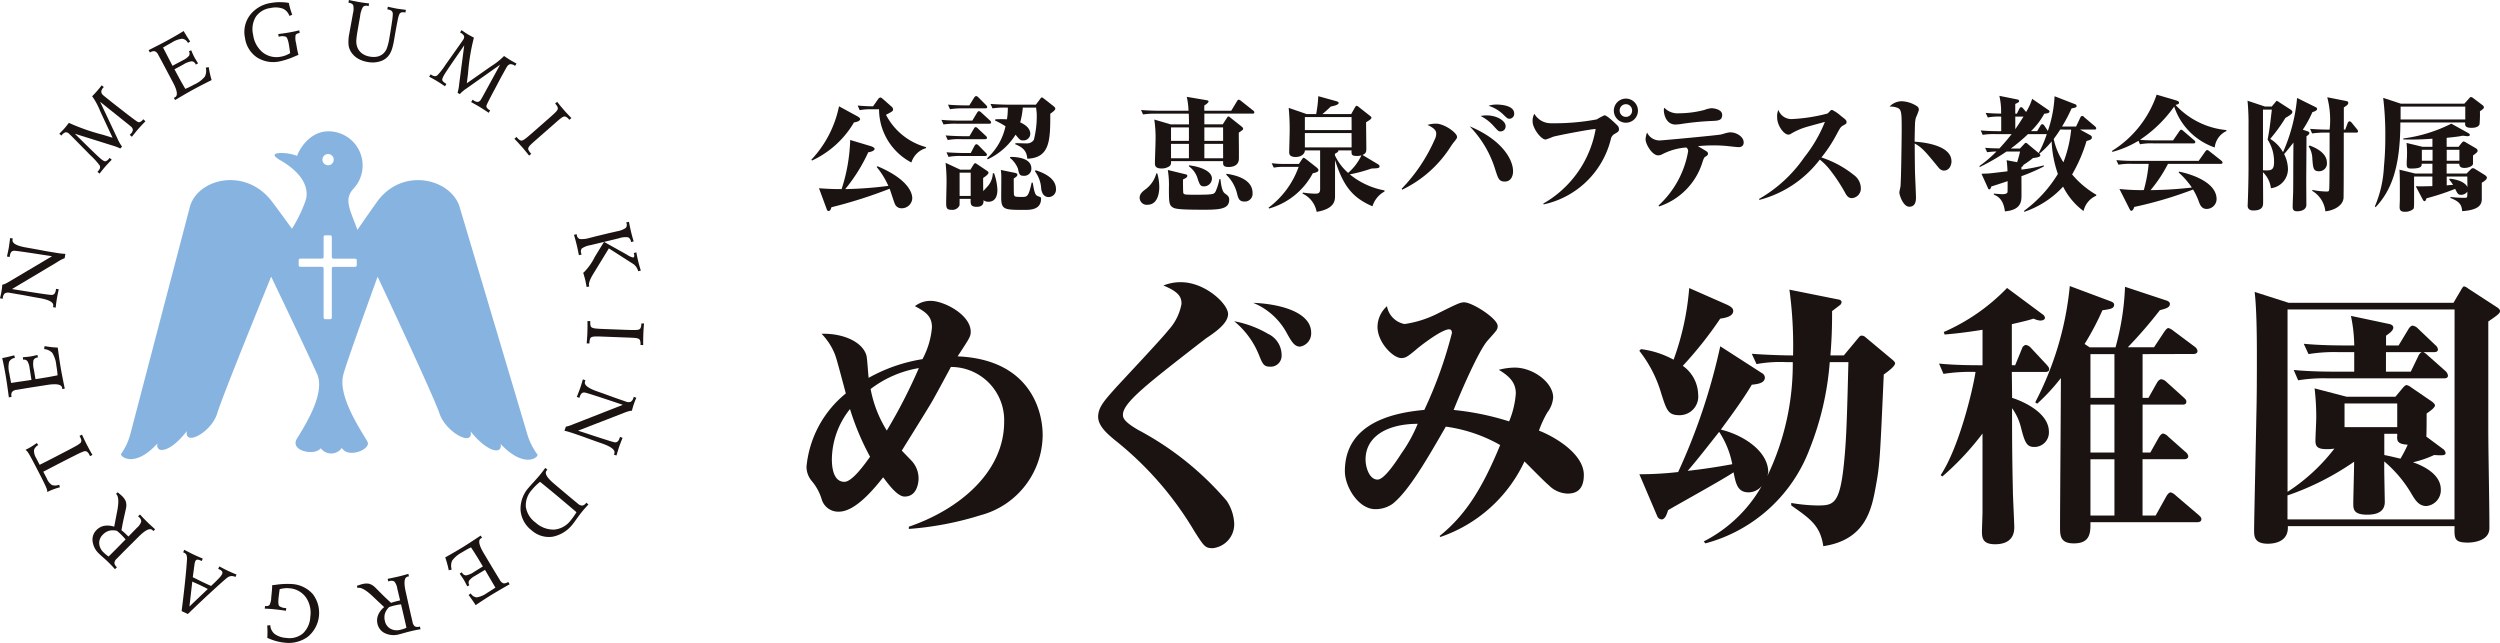 <svg xmlns="http://www.w3.org/2000/svg" width="225.582" height="58" viewBox="0 0 225.582 58"><defs><style>.a{fill:#1a1311;}.b{fill:#86b3e0;}</style></defs><g transform="translate(15104.344 14498.684)"><g transform="translate(-15031.57 -14490.146)"><path class="a" d="M4.566,150.325a8.572,8.572,0,0,1-3.781,3.433l-.067-.067a9.92,9.92,0,0,0,2.5-4.825l1.671.909c.112.067.235.157.235.247,0,.134-.212.247-.56.3m4.32,7.743a.628.628,0,0,1-.617-.37c-.1-.214-.4-1.19-.482-1.392a42.3,42.3,0,0,1-5.252,1.672c-.067.213-.112.336-.258.336-.1,0-.135-.067-.18-.2l-.684-1.852c.9.068,1.448.078,2.042.078a15.81,15.81,0,0,0,.774-4.432l1.875.561c.1.034.325.124.325.236,0,.045-.011.224-.573.314a15,15,0,0,1-2.076,3.321,34.844,34.844,0,0,0,3.894-.291,7.536,7.536,0,0,0-1.054-1.705l.067-.068c2.256.943,3.142,2.064,3.142,2.906a.946.946,0,0,1-.943.887m.864-4.13a5.436,5.436,0,0,1-2.918-4.8H6.294a5.65,5.65,0,0,0-1.212.078L4.9,148.8c.437.034.942.068,1.391.068l.471-.673a.29.29,0,0,1,.191-.124c.078,0,.191.112.225.135l.762.674a.359.359,0,0,1,.157.269c0,.146-.09.2-.64.483a5.751,5.751,0,0,0,3.614,2.917v.09a1.949,1.949,0,0,0-1.324,1.3" transform="translate(-0.285 -147.812)"/><path class="a" d="M24.5,150.349H21.581a6.967,6.967,0,0,0-1.211.067L20.179,150c.707.067,1.492.067,1.6.067h1.19l.426-.707c.011-.023.09-.146.168-.146s.191.1.214.123l.762.7a.3.3,0,0,1,.124.191c0,.1-.089.123-.168.123m-.371,1.392H21.963a5.558,5.558,0,0,0-1.211.078l-.191-.416c.7.057,1.492.068,1.6.068h.55l.382-.65c.033-.068.1-.169.179-.169a.343.343,0,0,1,.2.124l.707.662a.282.282,0,0,1,.112.179c0,.1-.09.124-.168.124m.281,5.644a.682.682,0,0,1-.426-.135c.011.191.011.595-.607.595-.571,0-.571-.247-.55-.718h-1c0,.056,0,.55-.011.595a.7.7,0,0,1-.718.393c-.46,0-.483-.191-.483-.673,0-.281.034-1.56.034-1.818a15.167,15.167,0,0,0-.09-1.75l1.324.617h.92l.235-.382c.057-.09.124-.2.191-.2s.145.067.235.124l.8.539c.09.056.169.123.169.2,0,.134-.28.336-.483.471,0,.415,0,.774.011,1.189.067-.09.393-.426.449-.5a1.874,1.874,0,0,0,.414-1.112h.113a4.975,4.975,0,0,1,.3,1.482c0,.572-.18,1.088-.831,1.088m-.292-4.129H22.03a5.585,5.585,0,0,0-1.211.079l-.18-.416c.7.056,1.481.067,1.593.067h.595l.326-.628c.045-.068.1-.168.191-.168a.379.379,0,0,1,.2.123l.63.64c.1.1.111.135.111.179,0,.1-.089.124-.168.124m.022-4.3H22.165a6.566,6.566,0,0,0-1.212.078l-.179-.415c.7.068,1.481.068,1.594.068H22.7l.437-.707c.023-.022.09-.135.18-.135a.369.369,0,0,1,.2.123l.684.685c.023.022.113.112.113.18,0,.1-.09.123-.18.123m-1.313,5.8h-1v2.1h1Zm7.181-5.331c0,2.345,0,4.006-2.075,4.074-.045-.685-.382-1.022-1.1-1.313l.044-.09c.147,0,.831.022.966.022a.754.754,0,0,0,.685-.325,8.669,8.669,0,0,0,.258-2.323c0-.124-.044-.449-.055-.584h-1.2a7.927,7.927,0,0,1-.235,1.336c.247.112.909.426.909,1.044a.61.61,0,0,1-.629.583c-.27,0-.3-.033-.7-.516a5.953,5.953,0,0,1-2.514,2.222l-.055-.1a5.412,5.412,0,0,0,1.661-2.884,7.245,7.245,0,0,0-.943-.516l.034-.112c.539-.022.785-.011,1.043,0a7.163,7.163,0,0,0,.078-1.055H26a6.885,6.885,0,0,0-1.211.068l-.18-.4c.7.056,1.481.067,1.593.067H28.7l.348-.46c.124-.169.135-.191.191-.191s.113.045.258.157l.8.629c.135.112.158.157.158.235,0,.124-.259.314-.439.437m-2.322,8.686c-1.9,0-2.132,0-2.12-1.246l.011-1.649a4.972,4.972,0,0,0-.045-.708l1.2.247c.168.034.292.067.292.18,0,.135-.124.213-.326.347,0,.168,0,1.414.022,1.47.068.168.078.191.718.191.46,0,.594,0,.875-1.29h.1c.157.987.248,1.133.449,1.212.27.1.3.112.3.236,0,1.01-.987,1.01-1.481,1.01m-.078-3.075c-.381,0-.415-.135-.527-.651a2.358,2.358,0,0,0-.718-.965l.023-.089c.55,0,1.907.078,1.907,1.043a.636.636,0,0,1-.685.662m2.255,1.919c-.516,0-.651-.483-.684-.775a2.85,2.85,0,0,0-.562-1.548l.056-.1c.92.291,1.84.8,1.84,1.694a.672.672,0,0,1-.651.729" transform="translate(-8.007 -147.723)"/><path class="a" d="M50.535,157.71a.643.643,0,0,1-.7-.639c0-.37.314-.606.583-.8a2.614,2.614,0,0,0,.92-1.392h.09a4.527,4.527,0,0,1,.179,1.234c0,.438-.1,1.594-1.077,1.594m9.482-8.225H55.674v.966h1.66l.37-.572c.068-.112.09-.135.158-.135.033,0,.055.011.2.135l.976.774c.09.078.135.124.135.191,0,.09-.034.113-.393.36,0,.37.023,2.02.011,2.357-.011.684-.673.74-.92.74-.527,0-.516-.2-.5-.527h-4.7c0,.224,0,.347-.168.471a1.233,1.233,0,0,1-.673.191c-.6,0-.617-.269-.617-.5,0-.314.056-1.706.056-1.986a10.892,10.892,0,0,0-.112-1.93l1.493.438h1.637c0-.584-.01-.808-.022-.966H51.365a7.031,7.031,0,0,0-1.223.068l-.18-.4c.7.055,1.492.067,1.6.067h2.682a6.329,6.329,0,0,0-.157-1.257l1.772.3c.112.022.191.034.191.124,0,.123-.315.314-.382.359v.471H58.1l.516-.853c.011-.022.09-.146.168-.146a.507.507,0,0,1,.2.113l1.089.864a.212.212,0,0,1,.112.168c0,.1-.089.123-.168.123m-4.6,8.663c-2.312,0-2.457-.112-2.649-.247-.28-.213-.291-.5-.291-1.739a8.28,8.28,0,0,0-.1-1.6l1.571.382c.1.022.191.045.191.157,0,.146-.28.269-.393.314,0,.18,0,1.179.034,1.246a.269.269,0,0,0,.214.112c.145.023.639.023.819.023,1.728,0,1.738-.045,1.884-.315a4.73,4.73,0,0,0,.337-1.1h.09c.044.37.122,1.1.392,1.29.292.214.4.3.4.572,0,.875-.886.908-2.5.908m-1.134-7.428H52.666v1.212h1.616Zm0,1.481H52.666v1.3h1.616Zm1.381,3.837c-.347,0-.393-.135-.572-.617a2.109,2.109,0,0,0-.808-1.19v-.09c1.167.135,2.076.572,2.076,1.19a.716.716,0,0,1-.7.707m1.706-5.318H55.674v1.212h1.694Zm0,1.481H55.674v1.3h1.694Zm1.93,5.206c-.472,0-.55-.28-.651-.64a3.506,3.506,0,0,0-1-1.784l.045-.078c1,.145,2.334.561,2.334,1.728a.7.7,0,0,1-.729.775" transform="translate(-19.776 -147.768)"/><path class="a" d="M73.11,154.823a6.449,6.449,0,0,1-3.95,3.187l-.045-.078a7.9,7.9,0,0,0,2.715-3.681H70.417a4.213,4.213,0,0,0-.831.068l-.19-.4a9.952,9.952,0,0,0,1.066.068h1.391l.247-.37c.068-.1.135-.191.18-.191s.146.078.214.123l.9.707c.157.123.224.213.224.28,0,.135-.1.2-.5.292m5.386,2.985c-1.784-.763-2.637-1.8-3.389-4.174v3.221c0,.4-.011,1.178-1.661,1.448a2.261,2.261,0,0,0-1.278-1.65l.044-.09a7.994,7.994,0,0,0,1.055.1c.259,0,.494,0,.494-.393v-3.512H72.392c.011.258-.269.595-.831.595-.583,0-.583-.3-.583-.46,0-.068.044-1.7.044-1.885a20.494,20.494,0,0,0-.09-2.088l1.627.562h.853a11.325,11.325,0,0,0,.191-1.616l1.616.449c.145.045.224.09.224.157,0,.135-.258.247-.707.326-.247.236-.572.539-.764.685h2.6l.325-.573c.044-.078.112-.179.157-.179a.591.591,0,0,1,.246.146l.955.752c.067.045.145.124.145.191,0,.1-.224.247-.483.4,0,.381.023,2.02.023,2.356s-.045.46-.347.595l1.369.819c.124.068.168.135.168.214,0,.157-.145.168-.729.191a13.934,13.934,0,0,1-1.953.527,6.93,6.93,0,0,0,3.131,1.448v.1a2.282,2.282,0,0,0-1.088,1.335m-1.885-8.056H72.393v1.178h4.219Zm0,1.447H72.393v1.29h4.219Zm.483,2.065c-.494,0-.494-.135-.483-.5h-1.2c.057.124-.179.236-.3.3v.145a4.8,4.8,0,0,0,1.19,1.582,4.662,4.662,0,0,0,1.2-1.582,1.423,1.423,0,0,1-.4.056" transform="translate(-27.425 -147.731)"/><path class="a" d="M89.025,156.727a15.089,15.089,0,0,0,3.008-4.5,1.078,1.078,0,0,0,.112-.5c0-.382-.493-.618-.785-.763a2.681,2.681,0,0,1,.764-.113c.762,0,1.9.831,1.9,1.19,0,.135-.044.179-.359.572-.045.056-.134.191-.19.27a10.612,10.612,0,0,1-4.4,3.927Zm10.054-1.571c0,.415-.191.92-.741.92-.516,0-.594-.247-.841-1a9.658,9.658,0,0,0-2.334-3.984c2.861,1.189,3.916,2.951,3.916,4.062m-2.413-5.049c1.033,0,1.74.539,1.74.954a.454.454,0,0,1-.483.493c-.146,0-.2-.045-.583-.471a3.937,3.937,0,0,0-1.19-.92,2.9,2.9,0,0,1,.516-.056m.92-.977c.123,0,1.593,0,1.593.808a.436.436,0,0,1-.437.472c-.157,0-.2-.045-.606-.437a3.289,3.289,0,0,0-1.269-.73,2.127,2.127,0,0,1,.718-.112" transform="translate(-35.325 -148.232)"/><path class="a" d="M109.582,157.708a9.637,9.637,0,0,0,4.725-6.732c-.516.022-3.5.594-3.849.707a6.106,6.106,0,0,1-.662.247c-.437,0-1.178-1.033-1.178-1.616a1.293,1.293,0,0,1,.157-.707,1.707,1.707,0,0,0,1.525.853,20.571,20.571,0,0,0,4.107-.347,5.232,5.232,0,0,1,.7-.371c.214,0,.942.7,1.144.9a.474.474,0,0,1,.157.381c0,.168-.1.236-.392.4a.674.674,0,0,0-.326.415,7.979,7.979,0,0,1-6.082,5.947Zm8.54-8.382a1.088,1.088,0,1,1-1.088-1.089,1.089,1.089,0,0,1,1.088,1.089m-1.649,0a.563.563,0,0,0,.561.561.555.555,0,0,0,.56-.561.561.561,0,1,0-1.121,0" transform="translate(-43.099 -147.878)"/><path class="a" d="M126.679,158.427a8.65,8.65,0,0,0,2.67-4.87.375.375,0,0,0-.168-.37,5.6,5.6,0,0,0-2.143.6.8.8,0,0,1-.393.112c-.539,0-1.134-1.01-1.134-1.459a2.194,2.194,0,0,1,.135-.606,1.248,1.248,0,0,0,1.144.718c.225,0,5.264-.471,5.533-.539.09-.022.493-.145.572-.157a1.059,1.059,0,0,1,.28-.034c.55,0,1.19.4,1.19.909,0,.235-.124.426-.471.426-.078,0-.606-.056-.909-.09a11.516,11.516,0,0,0-1.313-.068,13.747,13.747,0,0,0-1.436.068c.134.09.762.437.841.516a.289.289,0,0,1,.068.157c0,.135-.09.191-.27.3-.078.056-.135.18-.225.46a6.091,6.091,0,0,1-3.915,4.006Zm1.863-8.326a9.284,9.284,0,0,0,2.277-.3,2.49,2.49,0,0,1,.617-.157c.37,0,.989.157.989.595,0,.527-.349.539-1.1.562a25.646,25.646,0,0,0-2.693.28,3.772,3.772,0,0,1-.427.034c-.8,0-1.044-.852-1.044-1.3a.511.511,0,0,1,.046-.214,1.651,1.651,0,0,0,1.335.5" transform="translate(-49.802 -148.417)"/><path class="a" d="M142.482,157.965a12.43,12.43,0,0,0,4.085-3.759,12.667,12.667,0,0,0,1.863-3.2c-.281.089-1.538.414-1.785.5a5.826,5.826,0,0,0-1.256.562.434.434,0,0,1-.27.089c-.37,0-1-.785-1-1.559a1.424,1.424,0,0,1,.113-.673,1.237,1.237,0,0,0,1.222.83,15.288,15.288,0,0,0,3.21-.5,2.346,2.346,0,0,0,.236-.235c.089-.078.1-.09.18-.09a3.569,3.569,0,0,1,.829.572c.427.326.471.37.471.527,0,.135-.033.157-.28.292s-.281.2-.606.8a12.781,12.781,0,0,1-1.381,2.1,9.225,9.225,0,0,1,2.929,1.583,1.5,1.5,0,0,1,.628,1.155.867.867,0,0,1-.808.931c-.246,0-.4-.123-.561-.393a15.224,15.224,0,0,0-1.492-2.255,5.511,5.511,0,0,0-.841-.831,10.023,10.023,0,0,1-5.442,3.636Z" transform="translate(-56.536 -148.55)"/><path class="a" d="M167.606,154.037c0,.191-.09.853-.718.853a.7.7,0,0,1-.46-.28c-1.212-1.481-1.469-1.784-2.143-2.166,0,.909.011,1.638.022,2.525.011.382.09,2.042.09,2.378,0,.393-.112.8-.6.8-.56,0-.9-1.054-.9-1.29,0-.078.09-.449.1-.516.067-.516.112-4.882.112-5.039,0-1.694-.011-1.953-.437-2.1a1.772,1.772,0,0,0-.662-.09,1.559,1.559,0,0,1,1.1-.483,2.74,2.74,0,0,1,1.414.472.394.394,0,0,1,.135.314,5.361,5.361,0,0,1-.27.7,2.771,2.771,0,0,0-.078.516c-.011.381-.034,1.223-.034,1.649.359.023,3.321.2,3.321,1.762" transform="translate(-64.288 -148.033)"/><path class="a" d="M184.844,158.218a6.156,6.156,0,0,1-1.84-2.2,8.448,8.448,0,0,1-3.512,2.277v-.1a11.547,11.547,0,0,0,3.041-3.321,10.106,10.106,0,0,1-.562-2.94,7.08,7.08,0,0,1-1.11,1.112c.022.022.089.078.089.145,0,.17-.381.215-.662.248a7.656,7.656,0,0,1-.863.617.252.252,0,0,1-.18.19v.236a14.968,14.968,0,0,0,2.02-.382v.1a17.582,17.582,0,0,1-2.02.875c0,.315.011,1.773,0,1.93-.023.707-.4,1.144-1.493,1.246-.135-1.145-.7-1.381-1-1.515v-.089c.225.022.741.055.752.055.124,0,.437-.011.483-.179.011-.068.011-.214.011-1-.416.145-.976.325-1.47.482-.056.18-.09.258-.18.258a.111.111,0,0,1-.112-.09l-.595-1.313c.1-.011.595-.022.707-.033.191-.024.337-.034,1.638-.192a9.2,9.2,0,0,0-.078-1l.954.179c.055-.212.18-.594.258-.965H177.9a18.932,18.932,0,0,1-2.413,1.4l-.034-.089a10.937,10.937,0,0,0,1.538-1.313,6.914,6.914,0,0,0-.842.067l-.18-.4c.4.034.651.045,1.291.056.629-.684.931-1.077,1.1-1.291h-1.4a6.661,6.661,0,0,0-1.211.068l-.18-.4c.527.045,1.066.067,1.593.067h.258V149.7a5.4,5.4,0,0,0-1.211.078l-.191-.414c.247.022.662.055,1.391.067a6.235,6.235,0,0,0-.157-1.605l1.627.326c.055.011.157.045.157.146s-.124.157-.348.258v.876h.146l.214-.426c.034-.068.078-.157.168-.157s.147.078.191.124l.258.314a5.254,5.254,0,0,0,.549-1.19l1.471,1.011c.044.034.09.055.09.134,0,.135-.191.168-.472.2a6.4,6.4,0,0,1-1.2,1.571h.561l.281-.471c.044-.068.089-.157.179-.157s.157.09.191.135l.314.472a11.278,11.278,0,0,0,.606-3.131l1.874.729a.16.16,0,0,1,.112.168c0,.123-.168.147-.449.2a14.765,14.765,0,0,1-.864,1.639h1.268l.382-.809c.022-.055.067-.145.168-.145s.145.067.2.124l.954.808c.055.056.112.1.112.179,0,.112-.068.112-.168.112h-1.3l.886.483c.191.1.191.18.191.214,0,.168-.089.236-.483.336a13.717,13.717,0,0,1-1.3,3.019,8.178,8.178,0,0,0,2.177,1.83v.089a1.981,1.981,0,0,0-1.145,1.38m-5.016-6.934a15.9,15.9,0,0,1-1.548,1.3h.819l.393-.414c.056-.067.09-.1.145-.1a.234.234,0,0,1,.158.089l1,.83a10.445,10.445,0,0,0,.729-1.706Zm-1.144-1.582v1.133c.36-.516.583-.886.741-1.133Zm4.051,1.167c-.2.337-.483.708-.584.854a6.28,6.28,0,0,0,.876,2.1,11.257,11.257,0,0,0,.7-2.951Z" transform="translate(-69.619 -147.716)"/><path class="a" d="M204.549,152.411a5.858,5.858,0,0,1-3.659-3.692,11.7,11.7,0,0,1-3.085,3c.471.045.942.055,1.413.055h1.571l.56-.819c.045-.057.1-.146.169-.146s.112.033.212.123l.954.819c.068.056.112.1.112.168,0,.112-.09.123-.168.123h-3.613a5.626,5.626,0,0,0-1.211.079l-.135-.314a8.994,8.994,0,0,1-2.345,1l-.056-.079a9.594,9.594,0,0,0,4.04-5.083l1.751.516c.224.068.269.135.269.2,0,.124-.079.146-.314.214a7.17,7.17,0,0,0,4.589,2.266v.09a1.833,1.833,0,0,0-1.054,1.481m.527,1.481H200.33a12.718,12.718,0,0,1-1.571,2.368,35.953,35.953,0,0,0,3.726-.235,7.238,7.238,0,0,0-1.19-1.358l.034-.078c.527.1,3.389.763,3.389,2.491a.9.9,0,0,1-.9.875c-.416,0-.573-.314-.685-.606a5.736,5.736,0,0,0-.539-1.144,35.7,35.7,0,0,1-5.308,1.571c-.045.135-.112.347-.269.347-.08,0-.112-.09-.158-.168l-.908-1.8a17.922,17.922,0,0,0,2.2.1,13.365,13.365,0,0,0,.438-2.368h-1.515a6.048,6.048,0,0,0-1.212.079l-.19-.416a15.189,15.189,0,0,0,1.6.068H203.1l.594-.841c.057-.068.1-.135.168-.135s.1.022.214.112l1.066.842c.034.033.113.1.113.168,0,.123-.113.123-.18.123" transform="translate(-77.482 -147.642)"/><path class="a" d="M221.416,149.379a9.966,9.966,0,0,1-.864,1.582l.4.135c.124.045.191.068.191.168,0,.124-.191.247-.258.281,0,.639-.023,3.467-.023,4.051,0,.337.011,1.852.011,2.155-.011.426-.437.572-.842.572s-.392-.28-.392-.449c0-.426.045-1.122.045-1.548.011-1.211,0-1.515.022-4.2-.157.2-.628.808-.841,1.032a3.124,3.124,0,0,1,.347,1.358,1.742,1.742,0,0,1-1.538,1.728,2.413,2.413,0,0,0-.718-1.448c.011,1.762.023,2.682.011,2.85-.011.381-.258.606-.875.606-.493,0-.527-.325-.516-.471.044-.909.078-2.547.078-3.366v-3.8a21.427,21.427,0,0,0-.09-2.267l1.582.527h.6l.314-.37c.046-.057.1-.146.147-.146a1.035,1.035,0,0,1,.247.146l1.01.65c.078.056.145.113.145.2,0,.135-.067.214-.629.55a15,15,0,0,1-1.369,1.885,3.348,3.348,0,0,1,1.156,1.2,15.392,15.392,0,0,0,1.268-4.893l1.616.8c.09.045.191.089.191.191,0,.168-.325.258-.426.291m-4.04,2.469c.168-.853.224-1.358.382-2.7h-.8v5.476c.068,0,.169.011.337.011.472,0,.662-.123.662-.752a3.614,3.614,0,0,0-.583-2.031m4.657,2.861c-.527,0-.55-.258-.617-1.1a2.235,2.235,0,0,0-.337-1.155l.09-.068c.37.135,1.559.595,1.559,1.548a.7.7,0,0,1-.7.774m3.333-3.49h-1.111c0,.662,0,5.745-.022,5.936-.113.808-1.134,1.133-1.639,1.167a2.45,2.45,0,0,0-1.178-1.84v-.09a6.717,6.717,0,0,0,1.313.146c.18,0,.2-.056.214-.236.034-.415.034-4.41.034-5.083h-.37a8.678,8.678,0,0,0-1.212.078l-.179-.415c.639.056,1.313.068,1.762.068a8.062,8.062,0,0,0-.214-2.918l1.65.326c.157.033.247.056.247.179s-.057.191-.4.416v2h.124l.224-.595c.023-.068.09-.157.17-.157a.351.351,0,0,1,.19.124l.483.595a.331.331,0,0,1,.09.191c0,.1-.1.112-.168.112" transform="translate(-85.537 -147.797)"/><path class="a" d="M244.087,149.287a10.316,10.316,0,0,1-.034,1.167c-.067.214-.336.326-.718.326-.595,0-.595-.214-.583-.483h-5.846c0,4.152-.864,6.194-2.232,7.642l-.068-.067a10.341,10.341,0,0,0,.819-3.591c.045-.494.124-1.381.124-2.66a27.747,27.747,0,0,0-.191-3.546l1.6.527h5.722l.382-.426c.09-.09.147-.179.214-.179a.524.524,0,0,1,.235.123l.8.606c.057.045.135.112.135.191,0,.1-.078.179-.359.37m.168,6.441v1.413c0,.416-.045,1.044-1.772,1.156-.046-.471-.124-.83-1.056-1.189v-.09a10.493,10.493,0,0,0,1.325.078c.2,0,.2-.056.2-.561a.7.7,0,0,1-.55.291c-.28,0-.337-.1-.549-.539a21.893,21.893,0,0,1-2.592.853c-.057.191-.1.258-.169.258s-.123-.067-.157-.135l-.64-1.212c.4.011.562.011,1.5-.011v-.864h-1.65v2.155c0,.471,0,.7-.067.774a1.155,1.155,0,0,1-.8.247c-.427,0-.439-.258-.439-.46,0-.011.023-.595.023-.7v-.606c0-.684,0-1.525-.034-2.03l1.426.348H239.8v-.887h-.966c0,.224,0,.437-.965.437-.415,0-.4-.157-.382-.752a9.039,9.039,0,0,0-.022-1.56l1.436.348h.9v-.729a25.705,25.705,0,0,1-2.626.067v-.09a13.434,13.434,0,0,0,4.33-1.335l1.415.785c.18.1.258.157.258.224,0,.09-.113.124-.2.124-.067,0-.381-.045-.449-.045-.09.011-.235.045-.3.056-.369.056-.919.112-1.144.135v.808h1.077l.247-.314c.08-.09.147-.168.2-.168a.558.558,0,0,1,.225.1l.852.494c.1.056.191.135.191.236,0,.123-.068.179-.415.437v.741c0,.191-.359.381-.775.381-.224,0-.47-.056-.46-.381h-1.144v.887h1.8l.347-.348c.057-.056.135-.135.214-.135a.407.407,0,0,1,.214.079l.887.55c.078.056.168.135.168.225,0,.168-.225.325-.449.449m-1.5-6.857h-5.835v1.156h5.835Zm-2.951,3.894h-.966v.987h.966Zm2.422,0h-1.144v.987h1.144Zm.718,2.412h-1.863v.8c.191-.023.528-.045.573-.045a2.878,2.878,0,0,0-.348-.471l.045-.09c.886.09,1.436.4,1.6.763-.011-.707-.011-.785-.011-.954" transform="translate(-93.09 -147.783)"/><path class="a" d="M15.849,197.79a28.708,28.708,0,0,1-6.616,1.282v-.2c4.629-1.585,8.6-4.981,8.6-9.459a4.8,4.8,0,0,0-4.806-4.956c-.226.428-1.409,2.617-1.686,3.094C10.969,188.2,9.032,191.3,8.6,192c.126.151.805.83.957,1.007a2.337,2.337,0,0,1,.554,1.509c0,.252-.076,1.635-1.258,1.635-.655,0-1.46-1.107-1.938-1.736-1.107,1.409-2.641,3.1-4,3.1a1.554,1.554,0,0,1-1.535-1.082,4.61,4.61,0,0,0-.907-1.686A2,2,0,0,1,0,193.437a9.682,9.682,0,0,1,3.547-6.591c-.805-3.019-.856-3.17-.982-3.522a5.657,5.657,0,0,0-1.208-1.862c1.963-.05,3.7.73,4.051,1.963.075.277.151,1.686.2,2.013a14.673,14.673,0,0,1,4.856-1.686,7.349,7.349,0,0,0,.855-2.868c0-1.032-.6-1.409-1.535-1.913a2.268,2.268,0,0,1,1.433-.478c1.158,0,3.6,1.233,3.6,2.793,0,.428-.127.6-1.183,2.214,6.516.277,7.674,4.881,7.674,7.095a7.533,7.533,0,0,1-5.46,7.2M3.924,188.255a7.38,7.38,0,0,0-1.636,4.528c0,.654.1,2.038,1.132,2.038.679,0,1.761-1.484,2.315-2.264a23.277,23.277,0,0,1-1.811-4.3m1.861-1.811a10.774,10.774,0,0,0,1.46,3.748,48.813,48.813,0,0,0,2.892-5.635,9.821,9.821,0,0,0-4.352,1.887" transform="translate(0 -159.883)"/><path class="a" d="M53.965,199.7c-.68,0-.78-.151-1.661-1.535a30.055,30.055,0,0,0-7.246-8.277c-.528-.453-1.434-1.183-1.434-2.038s.554-1.459,1.56-2.591c.755-.83,4.151-4.428,4.78-5.233a4.762,4.762,0,0,0,1.182-2.365c0-.528-.125-1.056-1.635-1.66a4.039,4.039,0,0,1,1.585-.3c2.188,0,4.253,1.962,4.253,2.868,0,.855-1.183,1.661-2.013,2.214-.1.075-.151.125-.554.427-4.655,3.623-6.919,5.359-6.919,6.441,0,.251.025.6,1.383,1.384a27.38,27.38,0,0,1,7.976,6.39,4.011,4.011,0,0,1,.68,2.038,2.169,2.169,0,0,1-1.938,2.239m5.183-16.378c-.578,0-.679-.227-1.032-1.107a7.6,7.6,0,0,0-2.213-2.994,9.482,9.482,0,0,1,3.043,1.132,2.111,2.111,0,0,1,1.234,1.912.985.985,0,0,1-1.032,1.057m2.692-1.811c-.5,0-.755-.453-1.132-1.107a6.05,6.05,0,0,0-3.094-2.843c2.541.1,5.233.88,5.233,2.692a1.205,1.205,0,0,1-1.006,1.258" transform="translate(-17.31 -158.775)"/><path class="a" d="M100.536,195.96a2.476,2.476,0,0,1-1.611-.755c-.377-.3-1.861-1.836-2.188-2.138a13,13,0,0,1-7.6,6.818l-.05-.1c2.29-1.837,3.824-4.227,5.459-8.2a13.675,13.675,0,0,0-4.905-1.661c-1.711,2.969-3.346,5.812-4.806,6.969a2.675,2.675,0,0,1-1.561.478c-1.509,0-2.742-2.013-2.742-3.422,0-4.528,4.73-5.308,7.17-5.534a38.45,38.45,0,0,0,2.491-6.944c0-.151-.05-.327-.251-.327-.73,0-2.868,1.711-2.994,1.837-.755.629-.931.755-1.333.755-.73,0-2.138-1.409-2.138-2.818a2.538,2.538,0,0,1,.855-1.862,1.986,1.986,0,0,0,1.585,1.61,9.679,9.679,0,0,0,2.894-.9c1.913-.957,2.138-1.057,2.491-1.057.73,0,3.019,1.459,3.019,2.138,0,.327-.1.4-.906,1.308-.829.931-2.491,4.806-3.069,6.265a24.45,24.45,0,0,1,5.006,1.031,8,8,0,0,0,.605-2.516c0-.956-.529-1.535-1.536-2.138a5.9,5.9,0,0,1,1.434-.2c1.686,0,3.472,1.358,3.472,2.692a2.522,2.522,0,0,1-.528,1.359,9.744,9.744,0,0,0-.755,1.635c1.536.6,4.051,2.138,4.051,4,0,1.66-1.056,1.685-1.56,1.685M82.4,192.891c0,.729.352,1.811,1.082,1.811.6,0,1.635-1.56,2.188-2.415a13.043,13.043,0,0,0,1.434-2.617c-2.692,0-4.705,1.107-4.705,3.221" transform="translate(-31.955 -159.966)"/><path class="a" d="M131.872,179.343a34.693,34.693,0,0,1-3.371,4.251,3.257,3.257,0,0,1,1.384,2.567,1.684,1.684,0,0,1-1.686,1.887c-1.031,0-1.158-.453-1.636-1.937a11.372,11.372,0,0,0-1.987-3.874l.151-.151a8.33,8.33,0,0,1,2.943.955,24.381,24.381,0,0,0,1.409-6.465l3.371,1.484c.5.226.6.4.6.578,0,.5-.7.629-1.183.7m14.768,5.032c-.327,7.3-.352,8.126-.7,9.987-.378,2.114-.881,4.931-4.755,5.51-.277-1.837-1.132-2.441-2.893-3.674v-.226a14.89,14.89,0,0,0,2.339.226c1.384,0,1.988-.05,2.365-3.321.277-2.39.327-4.679.453-9.61H141.76a26.6,26.6,0,0,1-1.811,7.824,13.861,13.861,0,0,1-9.409,8.529l-.15-.176a12.566,12.566,0,0,0,5.233-5.007,1.551,1.551,0,0,1-1.183.578c-1.007,0-1.158-.8-1.359-1.811-.779.553-4.981,2.868-5.911,3.422-.127.452-.3.83-.579.83a.458.458,0,0,1-.4-.3l-1.61-3.774a31.261,31.261,0,0,0,3.5-.2,54.929,54.929,0,0,0,3.8-11.347l3.75,2.415a.489.489,0,0,1,.276.4c0,.528-.7.6-1.182.654-.78,1.333-2.138,3.169-2.792,4.05,2.012.478,4.277,1.938,4.277,3.85a2.662,2.662,0,0,1-.076.327,23.345,23.345,0,0,0,2.29-10.265h-.554a11.887,11.887,0,0,0-2.717.176l-.428-.931c1.635.125,3.3.151,3.724.151a37.2,37.2,0,0,0-.328-5.937l4.377.88c.1,0,.327.076.327.227a.379.379,0,0,1-.2.327c-.1.076-.553.428-.654.5,0,.931,0,2.138-.151,4h1.208l1.258-1.509c.127-.151.2-.277.352-.277a.5.5,0,0,1,.353.151l2.289,1.912c.126.1.377.3.377.428,0,.276-.654.755-1.006,1.007m-14.868,5.182c-.931,1.182-2.088,2.667-2.844,3.522,1.359-.151,2.692-.352,4.026-.6a8.04,8.04,0,0,0-1.182-2.918" transform="translate(-49.431 -159.122)"/><path class="a" d="M176.279,183.428l.629-1.535a.432.432,0,0,1,.352-.3.817.817,0,0,1,.453.277l1.409,1.51c.126.15.227.252.227.4,0,.252-.252.252-.4.252h-2.969l.025,2.34c.2.05,3.321,1.056,3.321,3.069a1.307,1.307,0,0,1-1.308,1.359c-.679,0-.856-.353-1.208-1.736A5,5,0,0,0,176,187.3c0,2.013,0,4.177.075,7.422,0,.528.125,2.868.125,3.346,0,.981-.6,1.51-1.735,1.51-1.007,0-1.182-.453-1.182-1.107,0-.277.05-1.535.05-1.787v-7.094a25.043,25.043,0,0,1-3.623,3.874l-.15-.125c1.61-2.415,2.868-7.5,3.145-9.309a15.732,15.732,0,0,0-2.893.176l-.4-.931c1.484.151,3.1.151,3.924.151v-3.2c-1.71.276-2.818.378-3.421.428l-.076-.226a17.841,17.841,0,0,0,5.711-3.975l3.221,2.39a.438.438,0,0,1,.2.3c0,.176-.226.252-.427.252a1.679,1.679,0,0,1-.6-.176c-.478.151-.781.226-1.963.5v3.7Zm11.5-1.006v3.95h.528l.779-1.384c.075-.125.227-.3.378-.3a.812.812,0,0,1,.478.252l1.535,1.384c.126.126.252.226.252.378,0,.277-.227.277-.377.277h-3.573V191.3h.7l.78-1.384c.1-.151.226-.327.377-.327a.857.857,0,0,1,.454.277l1.559,1.383a.616.616,0,0,1,.251.378c0,.252-.251.277-.377.277h-3.748v5.082h1.182l.981-1.761c.075-.125.226-.327.377-.327a1.032,1.032,0,0,1,.453.277l2.064,1.761c.1.1.252.2.252.377,0,.252-.252.277-.4.277h-9.611v.3c0,.981-.277,1.61-1.509,1.61s-1.234-.729-1.234-1.485c0-1.912.076-11.321.076-13.434a17.978,17.978,0,0,1-2.138,2.315l-.177-.126a28.523,28.523,0,0,0,3.12-10.491l3.7,1.384c.125.05.3.126.3.3,0,.352-.351.4-1.056.5a24.143,24.143,0,0,1-1.61,3.044l.452.3h2.34a23.422,23.422,0,0,0,.856-5.46l3.723,1.233c.1.025.327.125.327.3,0,.352-.352.428-.905.578a40.893,40.893,0,0,1-2.893,3.347h2.365l.931-1.409c.1-.126.226-.327.377-.327a1.392,1.392,0,0,1,.478.277l1.887,1.409a.571.571,0,0,1,.251.378c0,.252-.251.277-.377.277Zm-2.541,0h-2.164v3.95h2.164Zm0,4.554h-2.164V191.3h2.164Zm0,4.931h-2.164v5.082h2.164Z" transform="translate(-67.221 -159.007)"/><path class="a" d="M237.674,179.495v9.484c0,2.542.1,6.617.1,9.158,0,1.182-1.509,1.308-1.937,1.308-1.234,0-1.234-.352-1.208-1.484H219.585c.1,1.585-1.559,1.585-1.811,1.585-1.232,0-1.232-.705-1.232-1.208,0-.881.176-8.579.2-10.19.05-1.912.05-3.849.05-5.761,0-1.61-.026-4.076-.2-5.56l3.069.981h14.87l.654-1.107c.125-.226.226-.377.3-.377a.926.926,0,0,1,.378.2l2.591,1.685c.126.075.277.2.277.352,0,.2-.251.378-1.056.931m-3.044-1.082H219.56v16.454a16.921,16.921,0,0,0,4.227-3.9,4.484,4.484,0,0,1-.679.05c-.831,0-1.032-.227-1.032-.755,0-.3.075-1.786.075-2.114a22.413,22.413,0,0,0-.151-2.616l2.893.755h4.4l.629-.755c.151-.176.277-.3.378-.3a1,1,0,0,1,.4.2l1.912,1.308c.1.075.252.226.252.327,0,.2-.453.528-.754.73,0,.277,0,1.685-.026,2.088l1.56,1.157a.526.526,0,0,1,.176.327c0,.226-.3.226-1.031.176a9.269,9.269,0,0,1-1.913.654c.654.227,2.515.956,2.515,2.466a1.44,1.44,0,0,1-1.308,1.484c-.679,0-1.006-.554-1.283-1.006a11.3,11.3,0,0,0-2.515-3.019v.78c0,.226.05,2.792.05,2.868,0,.755-.5,1.158-1.585,1.158-1.208,0-1.259-.478-1.259-.981,0-.528.076-3.2.076-3.8a24.433,24.433,0,0,1-6.013,3.044v2.164h15.07Zm-.981,6.214H223.233a14.678,14.678,0,0,0-2.717.176l-.4-.931c1.51.151,3.3.151,3.573.151h1.887v-1.761h-1.409a14.608,14.608,0,0,0-2.717.176l-.428-.931c1.535.151,3.321.151,3.6.151h.957a13.835,13.835,0,0,0-.3-2.667l3.446.729c.252.051.378.176.378.328,0,.3-.478.6-.655.729v.881h1.133l.88-1.459c.051-.1.227-.327.378-.327a.814.814,0,0,1,.478.251l1.585,1.51a.6.6,0,0,1,.227.378c0,.226-.2.252-.378.252h-.931a1.618,1.618,0,0,1,.377.276l1.56,1.384a.7.7,0,0,1,.277.453c0,.227-.2.252-.377.252m-4.2,2.264h-4.755v2.138h4.755Zm0,2.994v-.252H228.29v1.912c.754.151,1.106.252,1.459.327a11.667,11.667,0,0,0,.654-1.258c-.905-.051-.957-.327-.957-.729m-1.006-7.623v1.761h2.24l.679-1.408a.719.719,0,0,1,.3-.352Z" transform="translate(-85.922 -159.023)"/></g><g transform="translate(-15104.344 -14498.684)"><path class="b" d="M122.318,53.429c.2.963-1.153.812-2.71-1.14.3,1.439-2.231.111-2.809-1.625-.528-1.583-5.579-12.331-5.579-12.331s-2.978,8.184-3.1,8.874c-.529,1.974,1.772,5.247,2.162,5.977.454.695-1.715,1.6-2.293.6a1.168,1.168,0,0,1-1.9.025c-.528.726-2.855.256-2.135-.888,1.107-1.758,2.427-4.126,1.847-5.716-.809-1.829-4.186-8.877-4.186-8.877s-4.389,10.734-4.86,12.314c-.516,1.733-3,3.053-2.746,1.617-1.484,1.946-2.832,2.093-2.662,1.131-2.123,2.321-3.455,1.107-3.265.923a5.666,5.666,0,0,0,.876-1.965c.25-.953,4.666-17.813,5.318-20.3.667-2.547,5.035-3.68,7.449-.446.6.8,1.189,1.609,1.766,2.405a12.509,12.509,0,0,0,1.262-2.632c.406-1.7-1.294-2.947-2.181-3.471-.579-.325-.99-.65-.242-.727a4.05,4.05,0,0,1,1.625.256c.21-.65,1.329-2.545,3.359-2.169a3.077,3.077,0,0,1,1.728,5.13c-.872.945-.349,1.815.358,3.711.57-.827,1.157-1.67,1.748-2.5,2.3-3.235,6.717-2.1,7.476.451l6.058,20.34a5.932,5.932,0,0,0,.949,1.97c.2.185-1.1,1.4-3.308-.933M109.338,36.85a.146.146,0,0,0-.145-.145h-1.96a.145.145,0,0,1-.145-.145V34.744a.146.146,0,0,0-.145-.145h-.45a.146.146,0,0,0-.145.145v1.815a.146.146,0,0,1-.145.145h-1.96a.146.146,0,0,0-.145.145v.45a.146.146,0,0,0,.145.145h1.96a.146.146,0,0,1,.145.145v4.436a.146.146,0,0,0,.145.145h.45a.146.146,0,0,0,.145-.145V37.59a.145.145,0,0,1,.145-.145h1.96a.146.146,0,0,0,.145-.145Zm-2.587-9.584a.508.508,0,1,0,.508.508.508.508,0,0,0-.508-.508" transform="translate(-77.147 -13.367)"/><path class="a" d="M81.035,21.125,79.951,18.8l-.044-.1a6.3,6.3,0,0,0-.69-1.284l-.018-.011-.019-.012c.1-.1.187-.193.264-.275s.144-.157.2-.223.117-.137.187-.221l.226-.282.184.162-.028.032a.631.631,0,0,0-.2.392.5.5,0,0,0,.211.34c.053.047.176.148.37.3s.4.324.628.5l.794.616.075.061q1.057.821,1.217.9a.233.233,0,0,0,.208.007.629.629,0,0,0,.233-.18l.059-.067L84,19.64c-.132.135-.253.262-.362.38s-.2.218-.272.3-.173.2-.272.324-.205.252-.316.393l-.194-.17c.014-.016.033-.036.056-.06s.04-.04.05-.051a.556.556,0,0,0,.175-.347.461.461,0,0,0-.193-.31c-.061-.053-.119-.1-.178-.151s-.121-.1-.185-.148l-2.4-1.921L81.476,21.2s.007.016.015.032a3.186,3.186,0,0,0,.4.688l-.156.177a4.214,4.214,0,0,0-.675-.259l-.033-.01-3.4-1.066c.183.179.434.425.75.738q1.183,1.168,1.5,1.443l.027.024c.228.2.388.294.48.285A.642.642,0,0,0,80.722,23l.049-.056.188.164c-.109.111-.212.217-.309.321s-.19.2-.279.306c-.062.071-.138.162-.229.271s-.183.23-.283.357l-.188-.165.067-.074a.72.72,0,0,0,.162-.262.354.354,0,0,0-.028-.234,6.13,6.13,0,0,0-.8-.886c-.136-.135-.242-.242-.32-.324l-.608-.618-.008-.008q-.9-.917-1.033-1.033a.389.389,0,0,0-.309-.125.676.676,0,0,0-.34.251l-.038.043-.186-.163c.013-.014.034-.037.065-.067.194-.2.327-.337.4-.42.056-.062.155-.186.3-.371.045-.058.079-.1.1-.131l.017.014a18.394,18.394,0,0,0,3.056,1.068Z" transform="translate(-70.877 -8.696)"/><path class="a" d="M93.383,7.685q.559-.281,1-.508c.292-.152.542-.285.752-.4.232-.127.464-.259.7-.394s.469-.278.707-.424c.088.156.183.313.281.471s.2.316.309.474l-.2.133a.7.7,0,0,0-.511-.382,2.178,2.178,0,0,0-.967.355c-.117.063-.329.184-.638.361-.062.036-.107.062-.136.078q.2.38.484.932l.372.717.1-.052c.123-.068.279-.151.466-.248l.374-.2a1.583,1.583,0,0,0,.554-.412.407.407,0,0,0-.015-.4l.209-.089c.055.137.11.264.163.378s.106.219.158.314c.029.054.1.168.207.342l.09.142-.2.118-.014-.025a.44.44,0,0,0-.352-.276,1.947,1.947,0,0,0-.778.3l-.558.3-.226.123c.056.1.132.245.228.427l.211.392c.076.138.155.282.239.429s.184.322.3.519c.111-.045.236-.1.372-.166s.284-.143.442-.23a2.611,2.611,0,0,0,.954-.718,1.2,1.2,0,0,0,.078-.8l.266-.048q.049.311.112.6c.045.194.093.383.149.568q-.5.249-.932.472c-.286.148-.542.284-.771.409q-.468.256-1.486.857l-.11.065-.111-.2.045-.019c.014-.006.035-.017.062-.031q.418-.228-.217-1.4-.16-.3-.247-.465l-.455-.863-.287-.538-.308-.566a.613.613,0,0,0-.3-.319.561.561,0,0,0-.414.092L93.5,7.9Z" transform="translate(-79.97 -3.161)"/><path class="a" d="M115.783.506c.036.173.078.347.129.524s.11.354.178.536l-.257.1a1.1,1.1,0,0,0-.6-.657,1.991,1.991,0,0,0-1.1-.053,1.894,1.894,0,0,0-1.334.795,2.185,2.185,0,0,0-.237,1.624,2.463,2.463,0,0,0,.88,1.6,2.012,2.012,0,0,0,1.65.366,2.162,2.162,0,0,0,.4-.112,2.86,2.86,0,0,0,.41-.2c-.024-.182-.047-.336-.066-.464s-.035-.231-.048-.311q-.107-.6-.262-.7a.957.957,0,0,0-.608-.018l-.049.009-.042-.239q.3-.039.557-.077t.433-.069c.17-.031.331-.061.478-.093s.289-.063.425-.1l.042.239c-.2.035-.319.1-.366.182a1.606,1.606,0,0,0,.037.725l.064.366c.033.181.059.32.082.42s.047.193.07.282l-.334.139a7.022,7.022,0,0,1-1.343.448,2.733,2.733,0,0,1-2.081-.366,2.546,2.546,0,0,1-1.066-1.756,2.534,2.534,0,0,1,.452-2.052,2.928,2.928,0,0,1,1.92-1.1,4.338,4.338,0,0,1,.777-.067,4.947,4.947,0,0,1,.813.069" transform="translate(-89.72 -0.232)"/><path class="a" d="M133.622.315l-.042.24a.562.562,0,0,1-.06-.014.374.374,0,0,0-.055-.013.4.4,0,0,0-.409.117,2.333,2.333,0,0,0-.249.854l-.1.557-.125.73a7.481,7.481,0,0,0-.112.848,1.655,1.655,0,0,0,.04.468,1.279,1.279,0,0,0,.408.668,1.582,1.582,0,0,0,.778.339,1.751,1.751,0,0,0,.64.006,1.2,1.2,0,0,0,.512-.234,1.237,1.237,0,0,0,.358-.472,4.887,4.887,0,0,0,.253-1.009q.148-.86.232-1.45a5.214,5.214,0,0,0,.071-.72.385.385,0,0,0-.114-.251.679.679,0,0,0-.325-.122l-.053-.009.041-.239c.027,0,.069.013.123.025q.482.109.689.144c.137.024.368.055.695.095l.124.018-.042.239-.043-.007a.715.715,0,0,0-.32,0,.309.309,0,0,0-.18.151,2.36,2.36,0,0,0-.15.527q-.092.433-.261,1.405l-.061.352a6.513,6.513,0,0,1-.189.844,2.2,2.2,0,0,1-.227.5,1.521,1.521,0,0,1-.807.62,2.335,2.335,0,0,1-1.184.07,2.551,2.551,0,0,1-.814-.279,1.826,1.826,0,0,1-.582-.5,1.523,1.523,0,0,1-.306-.7,3.4,3.4,0,0,1,.053-1.042c.03-.169.079-.445.151-.828s.126-.683.163-.9l.018-.109a1.634,1.634,0,0,0,.03-.764.462.462,0,0,0-.369-.21L131.763.24,131.8,0c.165.039.322.073.472.1s.287.057.411.079c.15.025.3.05.459.072s.313.042.476.06" transform="translate(-100.318 -0.001)"/><path class="a" d="M150.662,10.583l2.1-1.469.087-.06a6.319,6.319,0,0,0,1.144-.9l.009-.02a.061.061,0,0,1,.008-.02c.116.079.222.15.317.211s.18.116.255.162.155.091.25.145.2.112.317.173l-.128.211-.038-.023a.637.637,0,0,0-.42-.13.508.508,0,0,0-.3.266q-.056.092-.236.417c-.12.217-.249.451-.387.706l-.468.89-.047.084q-.629,1.183-.682,1.355a.232.232,0,0,0,.03.206.634.634,0,0,0,.218.2l.076.046-.13.214q-.234-.159-.437-.291c-.137-.088-.25-.16-.341-.215-.108-.065-.229-.137-.366-.214s-.283-.158-.441-.243l.133-.22c.018.011.041.026.068.046a.675.675,0,0,0,.06.04.557.557,0,0,0,.373.113.461.461,0,0,0,.271-.245c.04-.067.079-.134.117-.2s.076-.135.114-.207l1.476-2.7-3,2.12s-.015.009-.028.02a3.185,3.185,0,0,0-.608.513l-.2-.122a4.182,4.182,0,0,0,.139-.71l0-.034.463-3.537q-.219.316-.6.867-.948,1.366-1.164,1.723l-.017.031c-.157.257-.223.432-.2.521s.127.187.307.3l.064.039-.13.215c-.127-.089-.251-.172-.369-.249s-.236-.151-.35-.22c-.08-.049-.184-.109-.307-.179s-.257-.141-.4-.218l.13-.214.085.052a.692.692,0,0,0,.287.115A.347.347,0,0,0,148,9.871a6.165,6.165,0,0,0,.733-.942q.164-.235.263-.372l.5-.705.005-.01c.5-.7.778-1.1.84-1.2a.384.384,0,0,0,.07-.325.68.68,0,0,0-.306-.29L150.056,6l.128-.211c.016.01.042.027.077.052.227.157.388.264.483.322.071.043.21.119.417.228.066.034.114.061.147.081l-.011.018a18.314,18.314,0,0,0-.522,3.194Z" transform="translate(-108.541 -3.07)"/><path class="a" d="M167.487,19.553c.1.132.206.261.311.388s.209.249.313.367c.087.1.187.211.3.331s.232.247.361.379l-.184.16-.041-.047a.856.856,0,0,0-.27-.226.3.3,0,0,0-.241,0,1.075,1.075,0,0,0-.228.145c-.1.074-.251.2-.458.386l-.535.468-1.339,1.175q-.318.278-.434.406a.771.771,0,0,0-.15.214.272.272,0,0,0,.013.21,1.142,1.142,0,0,0,.193.28l.05.057-.188.165c-.127-.161-.248-.308-.359-.442s-.2-.245-.282-.333c-.091-.1-.2-.219-.312-.347s-.245-.26-.378-.4l.189-.165.047.054a1.134,1.134,0,0,0,.252.23.276.276,0,0,0,.206.039.915.915,0,0,0,.284-.157q.178-.13.612-.509l.424-.373,1.052-.922c.281-.247.478-.426.592-.538a1.361,1.361,0,0,0,.217-.253.29.29,0,0,0,.032-.235.838.838,0,0,0-.189-.3l-.042-.048Z" transform="translate(-117.214 -10.367)"/><path class="a" d="M180.031,42.6c.031.167.061.326.094.478s.062.288.091.411c.036.143.073.288.113.436s.084.3.13.446l-.236.058-.011-.045a.487.487,0,0,0-.257-.381,1.845,1.845,0,0,0-.83.089l-2.537.614a2.022,2.022,0,0,0-.808.3.465.465,0,0,0-.057.439c0,.012.008.03.018.055s.014.044.017.058l-.243.059c-.033-.176-.067-.344-.1-.5s-.067-.307-.1-.441c-.026-.107-.061-.237-.1-.391s-.091-.322-.144-.506l.239-.058a.3.3,0,0,1,.01.046c0,.016.008.039.014.067a.392.392,0,0,0,.283.327,2.392,2.392,0,0,0,.884-.109l.339-.086c.165-.044.3-.077.4-.1l.924-.224.443-.1.366-.085a1.949,1.949,0,0,0,.754-.288.4.4,0,0,0,.088-.415c0-.008-.007-.021-.014-.041a.423.423,0,0,1-.016-.048Zm.669,2.765c.027.15.055.3.086.446s.063.289.1.428c.024.1.054.215.091.343s.078.268.124.422l-.235.057-.009-.032a1.135,1.135,0,0,0-.527-.677l-.044-.027-2.066-1.323-1.207,1.972-.134.22q-.524.836-.45,1.149c.007.025.013.045.016.059a.13.13,0,0,0,.013.03l-.242.062c-.007-.038-.016-.088-.03-.151-.044-.244-.076-.41-.1-.5s-.048-.188-.08-.3-.067-.229-.107-.353h.016a.04.04,0,0,0,.021,0,5.194,5.194,0,0,0,1.012-1.417q.508-.832.836-1.357l1.768.987q.123.067.323.184a1.669,1.669,0,0,0,.532.242.125.125,0,0,0,.1-.095.493.493,0,0,0-.016-.226l-.022-.087Z" transform="translate(-123.28 -22.59)"/><path class="a" d="M182.7,61.868c-.016.167-.03.332-.041.5s-.019.325-.025.482c0,.133-.009.282-.011.447s0,.338,0,.522l-.244-.01,0-.06a.854.854,0,0,0-.041-.35.3.3,0,0,0-.172-.169,1.082,1.082,0,0,0-.264-.052c-.123-.013-.323-.024-.6-.035l-.711-.026-1.779-.068c-.282-.01-.48-.011-.595,0a.776.776,0,0,0-.257.054.274.274,0,0,0-.135.161,1.177,1.177,0,0,0-.052.336l0,.076-.25-.01c.017-.2.031-.393.043-.567s.02-.319.023-.435c0-.139.008-.3.009-.468s0-.357,0-.548l.251.01,0,.071a1.123,1.123,0,0,0,.026.341.274.274,0,0,0,.123.169.893.893,0,0,0,.313.082q.219.029.794.049l.565.022,1.4.053c.374.014.64.019.8.016a1.446,1.446,0,0,0,.333-.034.3.3,0,0,0,.184-.149.848.848,0,0,0,.068-.346l0-.065Z" transform="translate(-124.586 -32.682)"/><path class="a" d="M179.74,74.521c-.046.1-.088.2-.127.3s-.075.2-.108.293c-.025.072-.053.157-.08.256s-.059.205-.088.321a1.343,1.343,0,0,0-.273.042,3.268,3.268,0,0,0-.327.106l-4.258,1.652q.517.167,1.369.449,1.79.586,1.937.6a.353.353,0,0,0,.265-.07.73.73,0,0,0,.177-.315l.036-.1.232.08c-.008.027-.024.067-.045.12q-.187.472-.256.669c-.046.132-.117.367-.216.7-.015.047-.025.084-.035.109l-.231-.084a.446.446,0,0,0,.02-.042c.007-.016.014-.037.024-.063q.155-.452-1.1-.894l-.5-.174-.9-.323c-.132-.05-.267-.1-.407-.15l-.578-.2c-.273-.093-.486-.163-.641-.208a3.166,3.166,0,0,0-.378-.093l.13-.374a3.208,3.208,0,0,0,.681-.223l.051-.02,4.408-1.724-.077-.027q-3.168-1.069-3.368-1.084a.351.351,0,0,0-.266.068.715.715,0,0,0-.174.309l-.034.1-.237-.081c.015-.033.033-.082.057-.146.122-.311.2-.524.242-.638s.078-.233.121-.369.084-.279.126-.431l.233.08c0,.014-.01.029-.016.045s-.016.039-.024.066q-.156.453,1.094.89c.211.076.377.134.5.175l.893.326c.194.069.38.136.565.2l.629.218a.6.6,0,0,0,.44.027.582.582,0,0,0,.248-.357l.032-.091Z" transform="translate(-122.32 -38.63)"/><path class="a" d="M167.044,89.876l.191.156-.031.034c-.011.012-.027.03-.046.054q-.3.368.72,1.214c.171.144.3.256.4.338l.725.613.461.384c.149.125.32.265.514.424a.612.612,0,0,0,.4.181.557.557,0,0,0,.35-.241l.017-.022.19.156-.292.326c-.09.1-.164.185-.22.255-.167.2-.342.433-.527.69s-.293.407-.329.449a3.048,3.048,0,0,1-1.849,1.192,2.327,2.327,0,0,1-1.905-.572,2.528,2.528,0,0,1-1-1.811,2.854,2.854,0,0,1,.736-2.046q.121-.147.459-.514c.225-.247.4-.45.536-.61.062-.076.134-.169.222-.28s.176-.235.274-.37m-.466,1.252a4.653,4.653,0,0,0-.732.718,2.067,2.067,0,0,0-.553,1.544,2.153,2.153,0,0,0,.876,1.413,2.4,2.4,0,0,0,1.688.635,2.1,2.1,0,0,0,1.5-.852c.089-.109.176-.223.26-.342s.164-.245.245-.376q-.993-.841-1.567-1.324t-.963-.8Z" transform="translate(-117.841 -47.652)"/><path class="a" d="M156.159,107.268q-.544.309-.971.559t-.73.437c-.224.139-.451.282-.677.43s-.455.3-.685.459c-.095-.15-.2-.3-.306-.456s-.219-.306-.332-.457l.194-.144a.7.7,0,0,0,.529.355,2.163,2.163,0,0,0,.946-.4c.114-.07.319-.2.619-.393.059-.039.1-.068.132-.085q-.219-.369-.533-.906c-.209-.358-.345-.591-.407-.7l-.095.057q-.18.111-.451.272c-.182.108-.3.179-.365.218a1.563,1.563,0,0,0-.53.441.4.4,0,0,0,.033.4l-.2.1c-.063-.134-.123-.257-.183-.369s-.117-.214-.172-.3c-.033-.053-.108-.163-.226-.332-.041-.06-.074-.106-.1-.137l.194-.128.016.024a.44.44,0,0,0,.366.257,1.955,1.955,0,0,0,.761-.342l.542-.334.218-.134-.25-.415-.229-.381L153,104.44c-.092-.144-.2-.311-.326-.5-.109.05-.23.112-.362.185s-.277.157-.43.253a2.6,2.6,0,0,0-.914.766,1.186,1.186,0,0,0-.036.8l-.264.062q-.063-.31-.145-.6c-.052-.192-.11-.378-.175-.56q.49-.276.906-.519c.278-.163.528-.313.748-.448q.453-.28,1.44-.934l.107-.07.122.2-.045.021-.059.035c-.271.165-.173.63.289,1.391.117.192.205.342.27.451l.5.838c.107.18.213.354.315.523l.335.549a.61.61,0,0,0,.321.3.562.562,0,0,0,.408-.113l.024-.016Z" transform="translate(-110.174 -54.549)"/><path class="a" d="M138.08,110.45l-.048.006-.068.014q-.463.111-.161,1.412c.049.218.087.389.114.513l.211.952.135.6c.047.193.095.4.147.627a.616.616,0,0,0,.21.387.564.564,0,0,0,.424.021l.028-.007.057.243c-.157.026-.313.054-.466.086s-.3.064-.444.1-.348.087-.576.152-.381.107-.458.125a1.823,1.823,0,0,1-1.257-.1,1.207,1.207,0,0,1-.679-.835,1.3,1.3,0,0,1,.05-.8,1.848,1.848,0,0,1,.549-.724l-.883-.829c-.032-.032-.079-.078-.142-.136q-.918-.87-1.35-.767l-.035.008-.047-.2c.032-.01.08-.026.143-.048.148-.049.256-.083.325-.1a1.444,1.444,0,0,1,.606-.039,1.186,1.186,0,0,1,.514.284c.031.024.207.2.531.528s.643.632.961.915q.129-.045.277-.088c.1-.027.209-.056.328-.085l.209-.05-.255-1.067a1.291,1.291,0,0,0-.262-.633.544.544,0,0,0-.46-.036.094.094,0,0,0-.026.011l-.028.009a.058.058,0,0,1-.023,0,.022.022,0,0,0-.013,0l-.056-.23c.167-.03.334-.062.5-.1s.326-.07.486-.107c.085-.021.206-.052.361-.093s.328-.091.522-.147Zm-.71,2.519c-.113.015-.221.031-.319.05s-.187.037-.264.056-.139.034-.222.057-.172.051-.266.084a1.4,1.4,0,0,0-.38.584,1.262,1.262,0,0,0-.006.672,1.037,1.037,0,0,0,.5.7,1.212,1.212,0,0,0,.91.093c.095-.023.188-.049.276-.078s.174-.063.259-.1c-.062-.288-.128-.586-.2-.889s-.165-.714-.288-1.229" transform="translate(-101.183 -58.441)"/><path class="a" d="M115.917,116.995c.014-.176.019-.355.018-.538s-.008-.371-.025-.565l.277-.03a1.1,1.1,0,0,0,.4.8,1.982,1.982,0,0,0,1.041.35,1.9,1.9,0,0,0,1.5-.4,2.189,2.189,0,0,0,.67-1.5,2.465,2.465,0,0,0-.411-1.78,2.013,2.013,0,0,0-1.489-.8,2.117,2.117,0,0,0-.412,0,2.814,2.814,0,0,0-.451.082c-.025.182-.047.336-.063.464s-.029.232-.037.312q-.063.607.061.744a.961.961,0,0,0,.58.183l.05.005-.025.242c-.2-.031-.386-.056-.557-.078s-.317-.039-.435-.051c-.173-.017-.335-.032-.487-.042s-.3-.018-.434-.022l.024-.242a.49.49,0,0,0,.4-.076,1.559,1.559,0,0,0,.163-.707l.038-.37c.018-.183.031-.324.036-.426s.008-.2.008-.292l.36-.043a7.1,7.1,0,0,1,1.415-.065,2.735,2.735,0,0,1,1.9.919,2.794,2.794,0,0,1-.448,3.832,2.928,2.928,0,0,1-2.145.535,4.553,4.553,0,0,1-.766-.148,5.034,5.034,0,0,1-.763-.288" transform="translate(-91.799 -59.452)"/><path class="a" d="M100.271,111.4l-.555-.264q.189-1.481.317-2.72t.163-1.874a1.131,1.131,0,0,0-.044-.483.478.478,0,0,0-.234-.2l-.065-.031.106-.223c.164.089.314.167.452.238s.252.129.346.173c.12.057.255.118.4.181s.3.131.468.2l-.1.223-.063-.029a.7.7,0,0,0-.339-.1.236.236,0,0,0-.176.156.687.687,0,0,0-.042.122,1.332,1.332,0,0,0-.029.17l-.153,1.14c.081.039.193.093.333.163q.385.193.494.246l.415.195c.131.06.267.122.409.184.337-.313.574-.546.714-.7a1.649,1.649,0,0,0,.264-.338.29.29,0,0,0,.021-.262.573.573,0,0,0-.27-.2l-.088-.042.106-.223c.152.084.3.16.431.229s.257.129.365.18c.086.04.195.09.325.147s.274.117.429.179l-.1.219a.789.789,0,0,0-.407-.08.773.773,0,0,0-.369.175q-.359.292-1.359,1.209t-2.155,2.036m.142-.676,1.657-1.58c-.041-.019-.1-.048-.177-.088q-.36-.182-.492-.245-.161-.077-.59-.267l-.143-.064Z" transform="translate(-83.328 -55.995)"/><path class="a" d="M88.093,98.052a.458.458,0,0,0-.031-.038c-.009-.012-.027-.028-.048-.05q-.34-.331-1.279.62c-.157.158-.282.283-.372.371l-.691.688c-.149.148-.291.293-.43.434s-.289.294-.451.459a.609.609,0,0,0-.215.384.555.555,0,0,0,.21.369l.019.02-.174.179c-.106-.12-.213-.236-.321-.348s-.215-.219-.321-.323-.26-.246-.437-.4-.294-.264-.35-.319a1.831,1.831,0,0,1-.591-1.115,1.206,1.206,0,0,1,.342-1.02,1.32,1.32,0,0,1,.7-.388,1.87,1.87,0,0,1,.906.077l.227-1.19c.01-.043.023-.108.039-.193q.242-1.241-.075-1.55l-.025-.025.141-.146.118.095c.121.1.206.171.258.221a1.449,1.449,0,0,1,.357.491,1.2,1.2,0,0,1,.036.586c-.006.038-.059.281-.162.731s-.189.882-.258,1.3c.072.056.146.118.224.186s.159.146.248.233l.153.149.765-.786A1.26,1.26,0,0,0,87,97.189a.535.535,0,0,0-.215-.408.18.18,0,0,0-.023-.017.21.21,0,0,1-.023-.017.058.058,0,0,1-.014-.02.036.036,0,0,0-.007-.011l.165-.169c.113.125.229.248.344.367s.234.238.352.353q.093.092.269.254c.118.108.254.229.4.365Zm-2.508.748c-.074-.088-.144-.169-.214-.243s-.132-.139-.188-.194-.1-.1-.167-.156-.135-.118-.213-.181a1.418,1.418,0,0,0-.7-.008,1.251,1.251,0,0,0-.571.355,1.039,1.039,0,0,0-.326.795,1.221,1.221,0,0,0,.409.819c.07.068.141.132.214.191s.146.114.224.165q.316-.311.646-.643t.883-.9" transform="translate(-74.254 -50.127)"/><path class="a" d="M75.558,85.421l-.057-.112a.753.753,0,0,0-.221-.292.352.352,0,0,0-.274-.027,5.49,5.49,0,0,0-.733.33q-.623.307-1.924.98l-1.012.524.332.641a1.239,1.239,0,0,0,.451.565A.983.983,0,0,0,72.773,88l.062.229a6.128,6.128,0,0,0-.589.189,4.968,4.968,0,0,0-.542.239,1.094,1.094,0,0,0-.113-.43q-.125-.3-.5-1.031l-.4-.774q-.5-.965-.667-1.23a1.141,1.141,0,0,0-.289-.344c.021-.011.056-.028.1-.049s.081-.038.1-.05q.2-.1.4-.231c.135-.085.273-.178.411-.279l.141.18a.81.81,0,0,0-.389.448,1.347,1.347,0,0,0,.2.737l.311.6c.122-.059.293-.146.514-.258q.871-.441,1.169-.6,1.128-.583,1.519-.8a2.508,2.508,0,0,0,.472-.307.3.3,0,0,0,.089-.218.809.809,0,0,0-.108-.315l-.057-.112.223-.114c.082.18.161.348.237.506s.147.3.21.421c.055.108.127.239.212.4s.181.323.286.5Z" transform="translate(-67.432 -44.262)"/><path class="a" d="M65.853,71.109Q65.769,70.489,65.7,70c-.048-.326-.092-.605-.132-.84q-.066-.391-.145-.789t-.171-.807c.176-.032.355-.07.538-.113s.365-.089.548-.137l.061.232a.7.7,0,0,0-.527.358,2.181,2.181,0,0,0,.02,1.029q.034.2.134.721c.014.07.024.121.03.154.283-.044.63-.1,1.038-.156l.8-.118-.018-.109c-.025-.138-.052-.312-.083-.52s-.054-.348-.067-.418a1.559,1.559,0,0,0-.21-.659.4.4,0,0,0-.382-.117l-.016-.226c.148-.009.285-.019.411-.033s.241-.028.347-.046c.06-.01.192-.038.392-.085l.163-.039.046.228-.028,0a.439.439,0,0,0-.374.243,1.943,1.943,0,0,0,.031.833l.108.628.043.253.479-.077.439-.072c.155-.026.316-.055.483-.086s.364-.068.589-.114c-.007-.12-.018-.255-.038-.405s-.043-.314-.074-.493a2.618,2.618,0,0,0-.368-1.135,1.194,1.194,0,0,0-.732-.334l.04-.268c.207.037.408.066.606.089s.393.037.584.045q.074.557.143,1.035c.047.318.092.605.137.861q.088.525.327,1.684l.025.126-.228.039,0-.049c0-.015,0-.038-.01-.069q-.081-.468-1.4-.25l-.519.081-.964.149-.6.1q-.293.048-.635.107a.6.6,0,0,0-.4.184.553.553,0,0,0-.047.421l0,.027Z" transform="translate(-65.053 -35.253)"/><path class="a" d="M64.834,51.152c.028-.109.053-.215.076-.319s.041-.205.059-.307c.012-.075.025-.163.038-.265s.024-.212.034-.331a1.346,1.346,0,0,0,.261-.086,3.033,3.033,0,0,0,.3-.159l3.929-2.329q-.538-.08-1.424-.218-1.863-.285-2.009-.273a.349.349,0,0,0-.25.112.737.737,0,0,0-.123.34l-.018.109-.243-.041c0-.028.013-.07.025-.126.071-.331.121-.564.143-.7s.055-.381.1-.73c.006-.05.012-.087.016-.113l.243.044c0,.014-.008.029-.013.045s-.008.039-.012.067c-.055.315.358.548,1.233.7.22.04.394.07.517.091l.936.171c.136.028.279.055.426.08s.349.061.6.1c.285.048.507.083.666.1a3.227,3.227,0,0,0,.389.03l-.066.391a3.174,3.174,0,0,0-.636.331l-.047.029-4.065,2.425.081.014q3.3.533,3.5.516a.352.352,0,0,0,.252-.111.721.721,0,0,0,.121-.333l.018-.105.246.041c-.008.035-.02.086-.033.154-.07.327-.114.551-.134.67s-.039.243-.058.384-.036.289-.053.445l-.244-.041c0-.014.006-.03.01-.047s.009-.04.013-.069q.08-.472-1.226-.7l-.517-.091-.935-.175-.589-.1c-.192-.033-.409-.071-.657-.112a.6.6,0,0,0-.438.045.586.586,0,0,0-.186.393l-.016.1Z" transform="translate(-64.834 -24.238)"/></g></g></svg>
